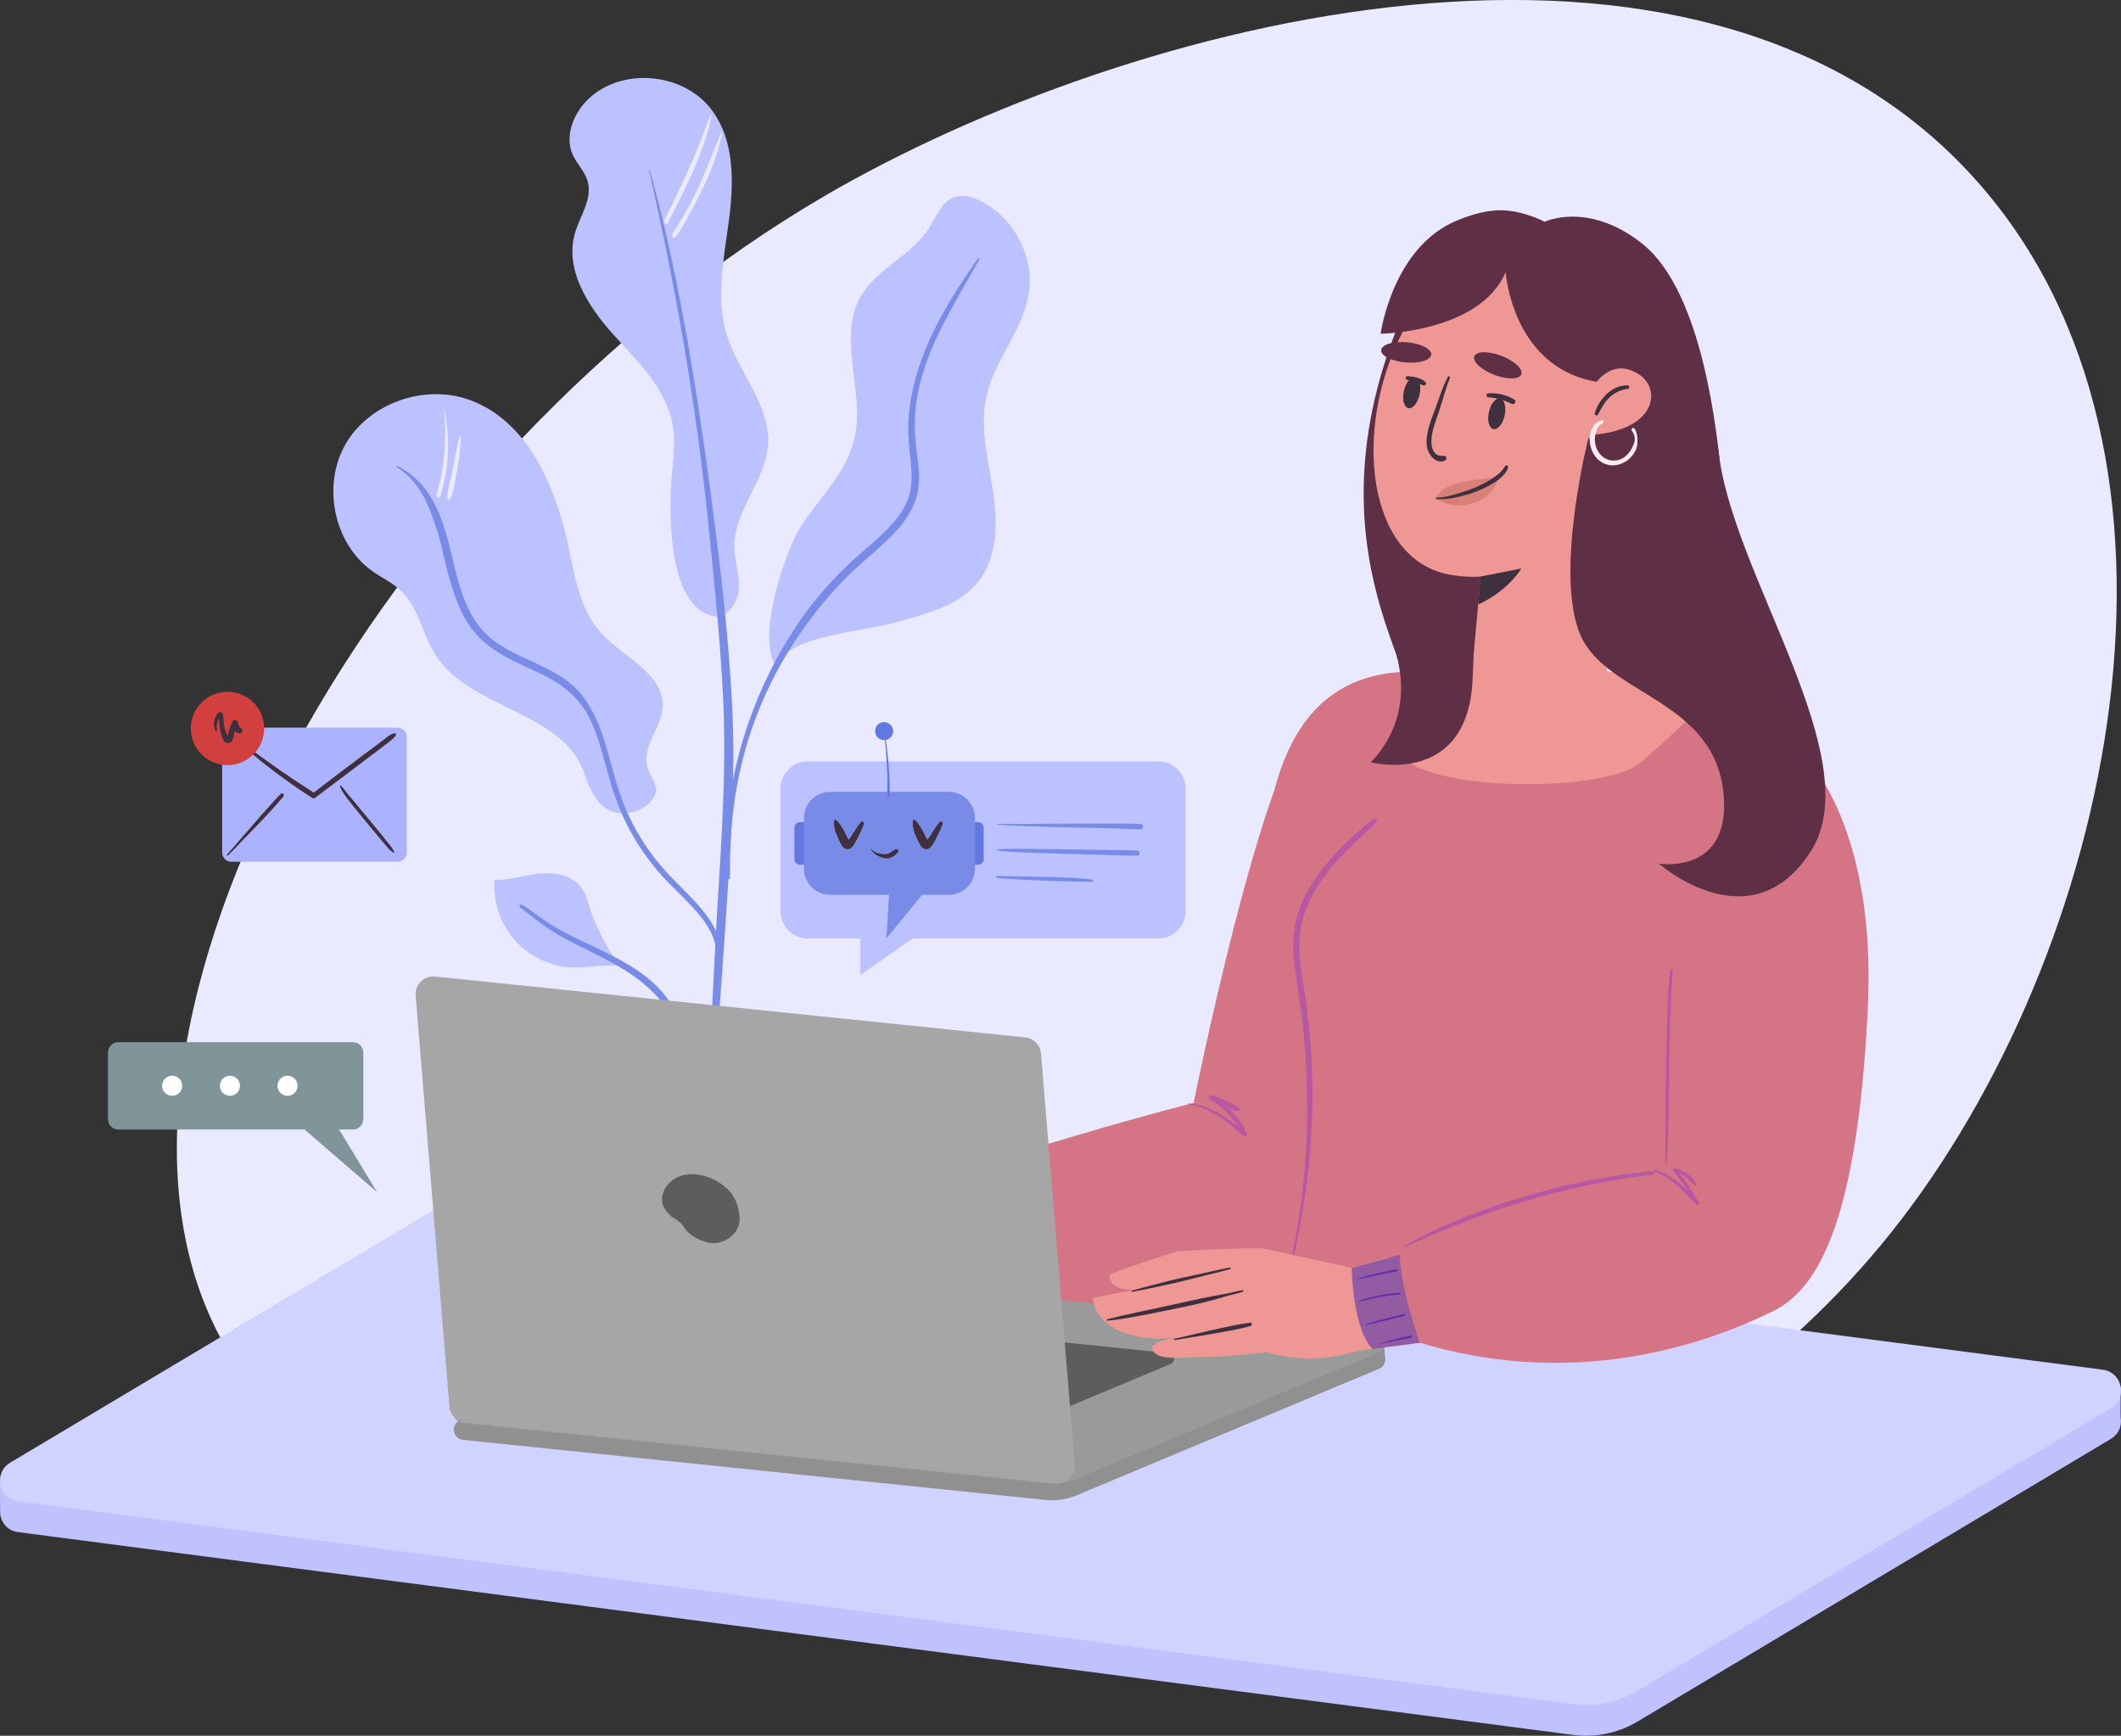 <?xml version="1.0" encoding="UTF-8"?>
<svg id="Laag_1" data-name="Laag 1" xmlns="http://www.w3.org/2000/svg" xmlns:xlink="http://www.w3.org/1999/xlink" viewBox="0 0 183.31 150">
  <rect x="0" y="0" width="183.31" height="150" fill="#333333" stroke="none"/>
  <defs>
    <style>
      .cls-1 {
        fill: #e9eaff;
      }

      .cls-2 {
        fill: #788ce7;
      }

      .cls-3 {
        fill: #ffeded;
      }

      .cls-4 {
        fill: #fff;
      }

      .cls-5 {
        fill: #935ba2;
      }

      .cls-6 {
        fill: #c0c2ff;
      }

      .cls-7 {
        fill: #a6a6a6;
      }

      .cls-8 {
        fill: #bcc2ff;
      }

      .cls-9 {
        fill: #909090;
      }

      .cls-10 {
        fill: #ee9794;
      }

      .cls-11 {
        fill: #abb2ff;
      }

      .cls-12 {
        fill: #7f959a;
      }

      .cls-13 {
        fill: #d13f3f;
      }

      .cls-14 {
        fill: #6178e3;
      }

      .cls-15 {
        fill: #6331a7;
      }

      .cls-16 {
        fill: #5d5d5d;
      }

      .cls-17 {
        clip-path: url(#clippath);
      }

      .cls-18 {
        fill: none;
      }

      .cls-19 {
        fill: #5f3045;
      }

      .cls-20 {
        fill: #9a9a9a;
      }

      .cls-21 {
        fill: #d47484;
      }

      .cls-22 {
        fill: #d68078;
      }

      .cls-23 {
        fill: #d0d2ff;
      }

      .cls-24 {
        fill: #3e303d;
      }

      .cls-25 {
        fill: #b958a2;
      }
    </style>
    <clipPath id="clippath">
      <rect class="cls-18" width="183.31" height="150"/>
    </clipPath>
  </defs>
  <g class="cls-17">
    <g>
      <path class="cls-1" d="m71.28,16.93C33.3,39.05,4.58,88.98,19.14,115.77c18.19,33.46,107.32,37.13,144.32-9.28,19.21-24.1,28.61-67.03,7.36-90.88-24.07-27.02-73.47-13.87-99.53,1.31h0Z"/>
      <path class="cls-8" d="m53.98,70.29c-2.48.16-3.23-2.83-3.57-3.71-2-5.16-9.87-5.34-12.81-10.04-1.1-1.75-1.4-4-2.89-5.44-.73-.71-1.68-1.14-2.51-1.73-3.36-2.37-4.39-7.44-2.33-11,2.06-3.56,6.84-5.21,10.71-3.81,5.02,1.81,7.45,7.48,8.56,12.71.55,2.62.99,5.44,2.8,7.42,1.94,2.13,5.49,3.53,5.33,6.41-.1,1.79-1.78,3.38-1.33,5.12.17.67.64,1.23.76,1.91.12.68-.87,2.06-2.72,2.15Z"/>
      <path class="cls-8" d="m67.07,57.56c-1.71-2.31.69-9.94,2.31-12.32,1.62-2.38,3.81-4.52,4.46-7.32.95-4.04-1.51-8.64.52-12.25,1.38-2.45,4.41-3.57,5.92-5.94.66-1.04,1.14-2.4,2.33-2.74.65-.19,1.36.02,1.97.3,3.01,1.38,4.87,4.9,4.32,8.16-.52,3.12-2.92,5.63-3.63,8.71-.62,2.67.1,5.44.53,8.15.42,2.71.47,5.74-1.21,7.9-1.7,2.19-4.65,2.86-7.32,3.61-2.67.75-9.27,1.12-10.19,3.73"/>
      <path class="cls-8" d="m61.74,53.27c-4.06-.79-3.82-8.88-3.77-10.78.05-1.91.5-3.83.18-5.71-.53-3.17-3.06-5.56-5.21-7.95-2.15-2.4-4.13-5.54-3.26-8.64.44-1.53,1.56-3.03,1.1-4.56-.24-.81-.9-1.44-1.26-2.21-.81-1.76.15-3.91,1.64-5.14,2.99-2.48,8.02-1.89,10.35,1.22,2,2.66,1.92,6.31,1.48,9.61-.44,3.3-1.16,6.72-.16,9.89,1.02,3.24,3.78,6.04,3.55,9.43-.21,3.11-2.94,5.69-2.91,8.81.01,1.21.45,2.38.39,3.59-.06,1.2-.92,2.54-2.13,2.44"/>
      <path class="cls-8" d="m54.16,83.62c-1.13-.34-2.2-2.78-2.71-3.85-.51-1.06-.58-2.35-1.36-3.24-.84-.97-2.28-1.17-3.55-1.03-1.28.14-2.52.55-3.8.56-.14,1.94.56,3.93,1.89,5.34,1.33,1.42,3.27,2.24,5.21,2.22.99-.01,3.41-.42,4.31,0"/>
      <path class="cls-2" d="m56.09,14.7c2.26,9.9,4.02,19.92,5.07,30.02.52,5.03,1.04,10.06,1.31,15.11.28,5.16.04,10.3-.28,15.45-.18,2.9-.35,5.79-.49,8.69-.14,2.89-.32,5.8-.31,8.69,0,.18.25.17.27,0,.33-2.57.5-5.18.69-7.76.19-2.59.36-5.17.53-7.76.34-5.15.65-10.3.43-15.45-.23-5.16-.77-10.28-1.41-15.39-.64-5.11-1.32-9.98-2.15-14.94-.84-4.96-1.81-9.95-3.1-14.84-.16-.61-.33-1.22-.49-1.83-.01-.04-.07-.02-.07.02h0Z"/>
      <path class="cls-2" d="m84.54,22.3c-2.38,3.39-4.66,7.06-5.6,11.14-.23.99-.38,2-.43,3.01-.05,1.1.06,2.18.18,3.27.12,1.09.19,2.24-.18,3.31-.29.84-.81,1.59-1.4,2.25-1.24,1.38-2.76,2.48-4.08,3.78-1.33,1.3-2.6,2.75-3.69,4.29-2.17,3.06-3.85,6.53-4.98,10.1-.57,1.8-1,3.65-1.27,5.52-.27,1.87-.35,3.74-.29,5.62.01.46.06.9.12,1.35.01.09.15.07.16-.02.03-.94-.01-1.89.03-2.83.04-.94.13-1.88.24-2.82.2-1.86.57-3.7,1.07-5.5,1.03-3.65,2.66-7.07,4.84-10.18,1.07-1.54,2.25-3,3.55-4.35,1.3-1.35,2.75-2.47,4.08-3.76,1.33-1.29,2.42-2.85,2.53-4.77.07-1.15-.16-2.28-.28-3.42-.11-1.02-.11-2.05,0-3.06.45-4.21,2.72-7.91,4.76-11.51.25-.44.5-.88.76-1.32.04-.06-.06-.12-.1-.06h0Z"/>
      <path class="cls-2" d="m34.3,40.38c1.42.85,2.32,2.31,2.9,3.82.3.78.57,1.57.79,2.38.22.81.39,1.65.6,2.47.44,1.68.93,3.41,1.9,4.88.96,1.47,2.32,2.41,3.86,3.17,1.53.76,3.12,1.33,4.46,2.37.67.52,1.26,1.14,1.72,1.85.47.72.78,1.49,1.06,2.28.58,1.63.92,3.33,1.47,4.96.59,1.77,1.43,3.46,2.48,5,.53.77,1.11,1.51,1.74,2.2.58.63,1.2,1.22,1.8,1.83,1.13,1.14,2.38,2.45,2.75,4.06.09.39.17.77.19,1.17,0,.07.12.1.14.02.36-1.62-.53-3.09-1.53-4.29-1.13-1.36-2.5-2.5-3.63-3.87-1.23-1.48-2.24-3.14-2.98-4.92-.7-1.66-1.09-3.43-1.6-5.15-.47-1.63-1.09-3.25-2.17-4.59-1.07-1.34-2.66-2.12-4.21-2.83-1.55-.71-3.14-1.4-4.3-2.68-1.16-1.27-1.81-3.03-2.25-4.7-.82-3.15-1.31-6.83-4.12-8.91-.32-.24-.66-.45-1.02-.64-.07-.03-.12.06-.06.1h0Z"/>
      <path class="cls-2" d="m44.92,78.38c.89.71,1.78,1.43,2.74,2.04.96.61,1.95,1.11,2.95,1.6,1.86.93,3.77,1.85,5.33,3.26.82.74,1.56,1.59,2.12,2.54.11.19.45.06.37-.15-.76-1.89-2.33-3.21-4.03-4.25-1.91-1.17-4.01-1.96-5.97-3.05-.57-.32-1.13-.66-1.66-1.04-.53-.38-1.09-.82-1.68-1.15-.12-.07-.27.1-.15.2h0Z"/>
      <path class="cls-6" d="m1.55,132.4l134.3,17.51c1.97.28,3.97-.12,5.68-1.14l40.9-24.42c.68-.41.95-1.11.86-1.77-.04-.31,0-2.7,0-2.7-.26-.35-1.01,1.21-1.52,1.14l-134.3-17.51c-1.97-.28-3.97.12-5.68,1.14L.88,129.07c-.6.35-.87-1.57-.88-.99,0,.1,0,2.71.02,2.81.11.73.65,1.39,1.53,1.51h0Z"/>
      <path class="cls-23" d="m1.55,129.74l134.3,17.51c1.97.28,3.97-.12,5.68-1.14l40.9-24.41c1.46-.87,1.01-3.09-.67-3.33l-134.3-17.51c-1.97-.28-3.97.12-5.68,1.14L.88,126.4c-1.46.87-1.01,3.09.67,3.33Z"/>
      <path class="cls-21" d="m120.83,62.74s4.09,5.73.23,23.09c-3.85,17.35-5.78,23.88-10.01,25.51-5.19,2.01-15.93,1.96-34.23.84l-1.3-8.42s13.7-4.86,27.64-8.45c0,0,5.98-29.76,10.18-33.23s7.49.65,7.49.65h0Z"/>
      <path class="cls-19" d="m120.91,27.92c-8.63,21.33,4.02,32.76,1.64,36.48-2.39,3.71,9.78-2.71,9.78-2.71l-1.09-17.07s-8.48-21.25-10.33-16.7h0Z"/>
      <path class="cls-21" d="m147.53,90.79c-1.06,2.37-1.83,3.87-1.83,3.87l-3.51,15.09-1.47.36-31.44,7.71s2.82-9.61,3.1-12.61c1.76-18.83-3.63-17.75-3.26-28.98.37-11.23,4.09-18.11,12.79-18.19,8.69-.08,24.92-1.33,30.49,5.61,4.18,5.21-1.68,20.05-4.86,27.14h0Z"/>
      <path class="cls-10" d="m130.7,20.67c-4.58-.46-7.81,4.71-9.55,8.16-4.24,8.37-3,19.43,4.04,20.81,7.94,1.55,14.18-5.86,14.78-13.74.5-6.51-3.42-14.63-9.27-15.22h0Z"/>
      <path class="cls-22" d="m124.13,43.06c.73-1.81,4.33-1.48,5.44-1.92,0,0-.31,1.82-2.38,2.36-2.07.54-3.06-.44-3.06-.44Z"/>
      <path class="cls-10" d="m128.15,47.85l-1.63,17.98c5.92,1.11,12.35-7.72,12.35-7.72l1.57-14.4-12.3,4.15Z"/>
      <path class="cls-10" d="m148.09,60.02s-4.23,4.18-6.33,5.9c-3.45,2.83-20.56,2.46-21.04-1.42-.24-1.95,3.05-6.46,3.05-6.46,0,0,14.08-1.75,24.31,1.98Z"/>
      <path class="cls-19" d="m130.13,23.51s.56,8.49,8.18,9.53c0,0-1.1,4.1-1.25,9.02-.18,5.74,7.41,7.87,10.24,2.88.94-1.67,1.51-3.48,1.31-5.31-.76-6.9-2.55-15.37-6.76-18.64-4.65-3.62-8.36-1.82-8.36-1.82,0,0-.18-.14-.94-.42-2.17-.8-3.85-.82-6.57.28-5.63,2.27-6.66,9.81-6.66,9.81,0,0,8.56-.1,10.81-5.32h0Z"/>
      <path class="cls-24" d="m125.14,32.55c-.31.6-.56,1.24-.78,1.89-.18.54-.38,1.08-.59,1.62-.18.48-.34.98-.42,1.49-.08.48-.1.99.09,1.45.22.55.85,1.11,1.46.79.18-.09.11-.43-.11-.4-.23.03-.47,0-.66-.13-.15-.11-.25-.29-.32-.46-.14-.41-.11-.86-.04-1.28.08-.46.23-.91.38-1.34.17-.49.34-.99.49-1.49.21-.68.39-1.36.67-2.02.05-.12-.11-.22-.18-.1h0Z"/>
      <path class="cls-24" d="m130.04,35.91c.16-.73-.01-1.39-.39-1.47-.38-.08-.81.44-.97,1.17-.16.73.01,1.39.39,1.47s.81-.44.97-1.17Z"/>
      <path class="cls-24" d="m122.69,34.1c.16-.73-.01-1.39-.39-1.47-.38-.08-.81.44-.97,1.17-.16.73.01,1.39.39,1.47.38.08.81-.44.97-1.17Z"/>
      <path class="cls-19" d="m131.48,32.35c.17-.45-.59-1.17-1.72-1.6-1.12-.43-2.17-.41-2.34.04-.17.45.59,1.17,1.72,1.6,1.12.43,2.17.41,2.34-.04Z"/>
      <path class="cls-19" d="m123.7,30.65c.05-.48-.89-.96-2.08-1.07-1.2-.11-2.2.19-2.25.67-.05.48.89.96,2.08,1.07,1.19.11,2.2-.19,2.25-.67Z"/>
      <path class="cls-24" d="m124.13,43.13c.91.06,1.84-.14,2.71-.4.5-.15.99-.35,1.47-.57.43-.21.87-.44,1.24-.74.33-.27.66-.6.79-1.02.05-.16-.19-.25-.26-.11-.17.3-.42.56-.7.77-.36.27-.74.51-1.13.72-.88.45-1.82.77-2.78,1.02-.44.11-.88.2-1.34.21-.09,0-.08.13,0,.13Z"/>
      <path class="cls-24" d="m127.75,52.23s2.29-.9,3.74-3.1l-3.53.69-.22,2.41Z"/>
      <path class="cls-25" d="m111.08,111.35c.81-2.81,1.4-5.67,1.79-8.57.39-2.92.59-5.86.56-8.8s-.3-5.86-.76-8.75c-.23-1.48-.49-2.97-.33-4.47.12-1.18.52-2.33,1.08-3.38,1.19-2.24,3.04-4,4.88-5.7.23-.21.45-.43.68-.64.15-.14-.06-.41-.22-.29-2,1.53-3.88,3.33-5.26,5.46-.66,1.02-1.19,2.13-1.48,3.31-.34,1.39-.29,2.8-.1,4.21.2,1.48.46,2.95.63,4.44.17,1.49.28,2.94.35,4.42.13,2.95.09,5.91-.18,8.85-.27,2.94-.77,5.9-1.44,8.81-.08.36-.17.73-.26,1.09-.01.04.05.06.06.02h0Z"/>
      <path class="cls-10" d="m137.52,33.69s1.54-3.06,4.17-1.31c1.91,1.27,1.52,4.95-4.61,5.24-6.14.29.44-3.93.44-3.93h0Z"/>
      <path class="cls-24" d="m140.66,33.3c-1.35-.03-2.48,1.2-2.83,2.42-.05.16.19.26.27.11.29-.53.56-1.06,1-1.48.44-.42.97-.67,1.56-.74.2-.02.21-.31,0-.32h0Z"/>
      <path class="cls-19" d="m120.34,55.62s2.59,5.57-1.86,10.26c0,0,8.17,2.11,8.77-6.82.06-.88.12-2.8.12-2.8-1.42-5.42-7.04-.64-7.04-.64h0Z"/>
      <path class="cls-24" d="m128.63,34.33c.7.04,1.39.26,2.02.57.25.12.45-.22.22-.37-.66-.42-1.45-.58-2.23-.54-.22.01-.22.33,0,.34h0Z"/>
      <path class="cls-24" d="m121.61,32.82c.13.03.25.06.37.1.11.03.24.08.32.12.07.03.14.06.21.08.06.02.08.03.14.06.13.05.26.08.39.13.15.05.29-.17.16-.28-.11-.09-.22-.19-.35-.25-.13-.06-.26-.11-.39-.15-.27-.07-.54-.11-.81-.12-.18-.01-.22.27-.04.31Z"/>
      <path class="cls-9" d="m90.35,129.62l-50.33-5.19c-.91-.09-1.1-1.35-.25-1.7l26.13-10.93c.85-.35,1.77-.49,2.69-.4l51.05,4.29s0,1.27.07,1.64c.06.37-.11.78-.53.96l-26.13,10.93c-.85.36-1.77.49-2.69.4h0Z"/>
      <path class="cls-20" d="m90.35,128.19l-50.33-5.19c-.91-.09-1.1-1.35-.25-1.7l26.13-10.93c.85-.36,1.77-.49,2.69-.4l50.33,5.19c.91.09,1.1,1.35.25,1.7l-26.13,10.93c-.85.35-1.77.49-2.69.4Z"/>
      <path class="cls-16" d="m85.42,124.07l-27.54-2.84c-.5-.05-.6-.74-.14-.93l14.29-5.98c.46-.19.97-.27,1.47-.22l27.54,2.84c.5.05.6.74.14.93l-14.29,5.98c-.46.19-.97.27-1.47.22Z"/>
      <path class="cls-7" d="m91.21,128.19l-51.01-5.26c-.73-.08-1.3-.66-1.36-1.39l-2.92-35.51c-.08-.95.73-1.74,1.68-1.64l51.01,5.26c.73.08,1.3.66,1.36,1.39l2.92,35.51c.08.95-.73,1.74-1.68,1.64Z"/>
      <path class="cls-10" d="m116.82,109.56s-7.22-1.59-7.74-1.68c-.52-.09-7.1.2-7.33.26-.23.06-5.94,1.88-5.88,2.07.06.2-.02,1.34,2.27,1.24l-3.67.7s-.17,3.26,5.65,3.55l6.14-.51s.44-.36-.81-.16c-2.04.34-6.14.6-5.86,1.55.3.99,2.15.74,4.19.71,2.04-.03,5.71-.44,5.71-.44,0,0,3.5,1.3,7.92-.13l6.04-.8.28-8.31-6.9,1.93Z"/>
      <path class="cls-24" d="m97.84,111.64c1.12-.2,2.23-.45,3.34-.69,1.11-.24,2.19-.54,3.28-.8.62-.15,1.24-.3,1.86-.48.09-.02.05-.15-.04-.13-1.12.21-2.22.48-3.33.72-.27.06-.55.11-.82.17-.27.06-.55.12-.82.19-.55.14-1.1.28-1.65.42-.62.16-1.24.32-1.85.5-.06.02-.03.1.03.09h0Z"/>
      <path class="cls-24" d="m95.73,114.13c.38-.05.77-.08,1.14-.14.38-.06.78-.13,1.17-.2.76-.13,1.51-.29,2.27-.44,1.53-.31,3.06-.6,4.56-1.01.41-.12.82-.24,1.24-.36.41-.12.87-.2,1.3-.35.08-.03.05-.15-.04-.13-.39.06-.77.16-1.16.25s-.76.14-1.14.21c-.77.14-1.53.3-2.29.47-1.5.34-3.01.66-4.51.98-.86.18-1.71.38-2.56.59-.07.02-.06.14.02.13h0Z"/>
      <path class="cls-24" d="m101.5,115.81c1.1-.19,2.21-.35,3.31-.55s2.2-.37,3.28-.67c.15-.04.13-.31-.04-.29-1.11.14-2.2.4-3.29.64-1.1.24-2.18.52-3.28.76-.07.01-.04.11.03.1Z"/>
      <path class="cls-21" d="m153.84,63.16s8.53,5.42,7.58,24.16c-.9,17.75-4.1,23.98-8.17,25.98-7.52,3.7-18.39,6.39-30.53,2.74l-3.01-8.06s9.12-7.28,22.51-7.91c0,0-2.79-31.12,1.44-34.55,4.23-3.43,10.18-2.36,10.18-2.36h0Z"/>
      <path class="cls-5" d="m116.82,109.56s.09,5.37,1.82,7.02l4.07-.54s-1.7-4.75-1.73-7.6l-4.16,1.12Z"/>
      <path class="cls-15" d="m117.33,110.55c.57-.09,1.12-.23,1.68-.35.56-.12,1.12-.21,1.69-.32.13-.02.07-.22-.05-.19-.56.1-1.12.23-1.68.36-.55.13-1.12.26-1.65.46-.03.01-.02.05.01.05Z"/>
      <path class="cls-15" d="m117.48,112.49c.58-.14,1.16-.28,1.75-.39.3-.05.6-.1.9-.14.15-.02.29-.04.44-.05.15-.01.3,0,.43-.06.06-.02.08-.13,0-.14-.14-.02-.29,0-.43.02-.14.01-.27.03-.41.05-.31.04-.62.09-.92.15-.6.12-1.21.28-1.78.49-.04.01-.02.06.01.06h0Z"/>
      <path class="cls-15" d="m118.02,114.53c.57-.12,1.14-.27,1.71-.41.28-.07.56-.14.84-.21.28-.07.59-.11.86-.23.06-.03.06-.14-.02-.13-.28.02-.56.12-.83.19-.29.07-.58.14-.86.22-.57.15-1.15.3-1.71.49-.05.02-.03.09.02.08Z"/>
      <path class="cls-15" d="m118.83,116.23s.02-.03,0-.03c-.02,0-.02.03,0,.03Z"/>
      <path class="cls-15" d="m119.2,116.17c.22-.06.45-.09.68-.14.23-.05.47-.1.71-.15.46-.09.93-.17,1.39-.27.13-.03.07-.22-.05-.2-.46.08-.92.2-1.38.32-.22.06-.45.12-.67.19-.22.06-.46.15-.69.22-.02,0-.01.03,0,.03h0Z"/>
      <path class="cls-25" d="m121.42,107.74c.67-.31,1.35-.59,2.04-.87.68-.28,1.34-.57,2.02-.84,1.35-.55,2.72-1.07,4.11-1.53,2.76-.93,5.57-1.66,8.42-2.23,1.62-.32,3.24-.58,4.87-.79.17-.02.18-.3,0-.28-2.92.28-5.82.79-8.67,1.52-2.85.72-5.65,1.64-8.36,2.77-.76.32-1.53.64-2.27,1.01-.74.37-1.47.76-2.19,1.17-.05.03,0,.1.04.08h0Z"/>
      <path class="cls-25" d="m144.02,100.52c.21-2.13.2-4.28.22-6.42.03-2.26.05-4.53.14-6.79.04-1.16.12-2.31.19-3.46,0-.15-.21-.14-.23,0-.12,1.01-.17,2.03-.21,3.05-.05,1.12-.08,2.23-.1,3.35-.04,2.26-.07,4.53-.09,6.79-.01,1.16-.02,2.31-.01,3.47,0,.06.08.06.09,0h0Z"/>
      <path class="cls-25" d="m143,101.23c1.46.53,2.51,1.74,3.56,2.83.12.13.34-.04.25-.19-.3-.5-.6-1-.93-1.48-.33-.48-.68-.94-1.03-1.4l-.15.25c.69.18,1.28.63,1.72,1.18.08.1.23-.03.18-.13-.37-.7-1.05-1.16-1.82-1.33-.15-.04-.24.14-.15.25.72.87,1.37,1.83,1.9,2.83l.25-.19c-1.04-1.16-2.21-2.31-3.74-2.76-.1-.03-.13.11-.04.15Z"/>
      <path class="cls-25" d="m102.73,95.44c.92.12,1.76.51,2.54,1,.78.49,1.5,1.08,2.17,1.71.16.15.38-.04.3-.23-.6-1.35-1.71-2.5-2.97-3.26l-.16.37c.4.13.78.29,1.16.47.18.09.37.18.55.27.18.09.37.21.58.25.17.03.32-.17.18-.3-.16-.15-.37-.24-.57-.34-.2-.1-.38-.18-.58-.27-.4-.18-.8-.34-1.21-.47-.22-.07-.35.25-.15.37.62.36,1.18.81,1.66,1.33.48.53.86,1.13,1.19,1.77l.26-.26c-.77-.57-1.5-1.18-2.34-1.65-.83-.47-1.68-.78-2.6-.84-.05,0-.05.07,0,.07h0Z"/>
      <path class="cls-19" d="m137.29,37.81s-3.01,11.85-.68,17.11c2.33,5.26,11.85,5.51,12.38,14.05.41,6.66-5.62,5.66-5.62,5.66,0,0,7.93,7,13.11-1.03,5.18-8.03-6.95-24.15-7.97-34.78,0,0-4.27,4.48-7.13,2.85-2.86-1.63-4.09-3.86-4.09-3.86Z"/>
      <path class="cls-16" d="m57.45,104.47c.15.24.31.4.51.58.56.5-.44-.29.24.18.18.12.34.23.53.34-.31-.19-.1,0,.07.1.29.18-.18-.23.04.02.22.25.37.55.61.78.47.45,1.02.71,1.64.89,1.3.39,2.95-.71,2.83-2.15-.11-1.25-.52-2.16-1.56-2.88-.52-.36-1.12-.65-1.74-.77-.79-.16-1.64-.13-2.34.32-.84.54-1.41,1.63-.83,2.59h0Z"/>
      <path class="cls-1" d="m61.36,9.97c-1.06,3.14-2.48,6.12-3.96,9.07-.11.23.23.43.34.2,1.5-2.96,3.08-5.95,3.76-9.23.02-.09-.11-.13-.14-.04h0Z"/>
      <path class="cls-1" d="m62.29,11.54c-.63,1.53-1.22,3.06-1.9,4.56-.34.73-.7,1.46-1.09,2.16-.19.35-.4.68-.61,1.02-.1.17-.2.34-.31.5-.1.17-.27.36-.3.56-.02.14.11.29.25.19.17-.11.25-.29.36-.46.11-.17.21-.34.31-.5.21-.35.4-.72.6-1.08.4-.74.8-1.48,1.16-2.23.71-1.49,1.31-3.07,1.64-4.69.02-.08-.08-.1-.11-.03h0Z"/>
      <path class="cls-1" d="m38.36,35.4c.08.62.1,1.23.12,1.85.02.62-.03,1.27-.08,1.91-.06.64-.14,1.27-.26,1.9-.06.3-.12.59-.2.89-.07.29-.19.61-.21.92,0,.15.2.2.27.07.16-.27.22-.6.29-.9.07-.3.14-.62.2-.94.11-.63.19-1.26.22-1.9.07-1.28-.07-2.57-.31-3.83,0-.02-.04-.02-.04,0h0Z"/>
      <path class="cls-1" d="m39.71,37.69c-.2.89-.39,1.78-.56,2.68-.08.44-.17.88-.27,1.32-.1.44-.24.87-.22,1.32,0,.14.2.21.27.07.22-.41.28-.88.37-1.33.09-.45.17-.88.25-1.33.16-.9.25-1.81.28-2.72,0-.07-.11-.08-.12-.02h0Z"/>
      <path class="cls-11" d="m34.36,62.88h-14.36c-.44,0-.8.36-.8.8v9.99c0,.44.36.8.8.8h14.36c.44,0,.8-.36.8-.8v-9.99c0-.44-.36-.8-.8-.8Z"/>
      <path class="cls-24" d="m19.89,63.5c.89.76,1.76,1.55,2.67,2.28.92.73,1.83,1.41,2.77,2.07.54.38,1.1.75,1.66,1.11.06.04.16.04.22,0,.77-.58,1.55-1.17,2.33-1.75,1.25-.94,2.5-1.89,3.75-2.84.12-.09.24-.18.36-.28.06-.05.12-.1.18-.14l.07-.06s.08-.07.03-.02c.05-.04.08-.08.12-.13,0,0,.01-.01.02-.02.09-.12-.07.08.02-.02.02-.02.03-.04.05-.06.04-.05.1-.11.08-.18l-.05.13h.01c.12-.1,0-.29-.12-.21h-.01s.12,0,.12,0c-.06-.04-.12,0-.18.02-.01,0-.02,0-.03.01,0,0-.01,0-.02,0-.13.05.07-.03-.05.02-.04.02-.07.03-.11.05-.19.09-.37.26-.54.39l-1.69,1.26c-1.24.92-2.47,1.86-3.7,2.8-.28.21-.56.42-.84.64h.22c-.97-.62-1.94-1.26-2.89-1.91-.95-.66-1.87-1.33-2.79-2-.54-.39-1.07-.79-1.59-1.21-.03-.03-.07.02-.04.04h0Z"/>
      <path class="cls-24" d="m19.7,73.93c.65-.63,1.25-1.31,1.89-1.95.64-.64,1.26-1.3,1.87-1.97.35-.39.69-.77,1.03-1.17.13-.16-.08-.38-.23-.23-.63.65-1.23,1.33-1.83,2.01-.6.68-1.18,1.38-1.78,2.05-.35.39-.69.78-1.03,1.18-.05.05.03.13.08.08h0Z"/>
      <path class="cls-24" d="m29.39,68c.19.42.45.78.73,1.14.28.36.58.74.88,1.1.62.75,1.23,1.51,1.86,2.25.18.21.36.42.54.64.09.1.17.21.27.3.11.1.23.17.34.27.03.03.08,0,.06-.05-.05-.1-.09-.21-.15-.31-.06-.1-.13-.2-.21-.29-.15-.19-.3-.38-.46-.57-.3-.38-.61-.76-.92-1.13-.62-.74-1.23-1.49-1.85-2.23-.34-.39-.66-.8-.98-1.21-.05-.07-.14.02-.11.09h0Z"/>
      <path class="cls-13" d="m19.66,66.12c1.75,0,3.17-1.42,3.17-3.17s-1.42-3.17-3.17-3.17-3.17,1.42-3.17,3.17,1.42,3.17,3.17,3.17Z"/>
      <path class="cls-24" d="m18.75,63.11c-.04-.23-.02-.47.04-.7.03-.1.06-.2.11-.3.03-.05.05-.1.09-.15.02-.02.03-.05.05-.07l.02-.02s.03-.04-.02-.01l-.09-.02s0-.02-.01.03c0,.05,0,.1,0,.14,0,.1,0,.2,0,.31,0,.19.03.39.06.58.03.19.07.37.12.56s.11.39.21.55c.12.2.36.27.57.15.19-.11.24-.3.28-.5.08-.4.21-.78.34-1.16l-.37.1c.06.06.06.15.07.23.02.1.04.2.09.29.12.23.38.34.59.16.11-.09.07-.27-.04-.34.05.03-.06-.04-.08-.04-.02,0-.05-.02-.06-.03-.03-.02-.05-.07-.06-.11-.05-.15-.07-.3-.16-.43-.09-.13-.3-.16-.39,0-.21.39-.34.81-.43,1.24-.01.05-.02.1-.03.14-.01.05-.03.01,0,.02.14,0,.1.06.08,0-.02-.05-.05-.1-.08-.15-.09-.18-.15-.38-.21-.57-.05-.2-.09-.4-.11-.61,0-.1-.02-.2-.02-.3,0-.1,0-.21-.02-.31-.04-.18-.22-.32-.39-.22-.14.09-.24.3-.3.45-.16.38-.13.79.05,1.16.03.07.13.02.11-.05h0Z"/>
      <path class="cls-12" d="m30.5,90.06H10.23c-.5,0-.9.4-.9.9v5.75c0,.5.4.9.9.9h20.27c.5,0,.9-.4.9-.9v-5.75c0-.5-.4-.9-.9-.9Z"/>
      <path class="cls-12" d="m25.73,97.1l6.85,5.91-4.01-6.63-2.83.72Z"/>
      <path class="cls-4" d="m14.88,94.7c.48,0,.87-.39.87-.87s-.39-.87-.87-.87-.87.39-.87.87.39.87.87.87Z"/>
      <path class="cls-4" d="m19.87,94.7c.48,0,.87-.39.87-.87s-.39-.87-.87-.87-.87.39-.87.87.39.87.87.87Z"/>
      <path class="cls-4" d="m24.85,94.7c.48,0,.87-.39.87-.87s-.39-.87-.87-.87-.87.39-.87.87.39.87.87.87Z"/>
      <path class="cls-8" d="m100.11,65.8h-30.3c-1.3,0-2.35,1.05-2.35,2.35v10.6c0,1.3,1.05,2.35,2.35,2.35h30.3c1.3,0,2.35-1.05,2.35-2.35v-10.6c0-1.3-1.05-2.35-2.35-2.35Z"/>
      <path class="cls-2" d="m86.21,71.27c3.23.21,6.46.23,9.69.31.89.02,1.78.09,2.67.09.3,0,.29-.44,0-.46-.76-.06-1.53-.04-2.29-.04-.82,0-1.65,0-2.48,0-1.64,0-3.28.02-4.92.03-.89,0-1.78.01-2.67,0-.05,0-.05.07,0,.08Z"/>
      <path class="cls-2" d="m86.2,73.5c.97.14,1.95.15,2.92.19,1.02.03,2.05.07,3.07.1,1.02.03,2.01.06,3.02.08,1.01.03,2.05.09,3.07.07.28,0,.28-.42,0-.43-1-.06-2.01-.05-3.02-.06-1.01-.02-2.01-.04-3.02-.05-1.01-.01-2.01-.02-3.02-.04-1.01-.01-2.02-.04-3.02.05-.04,0-.06.08-.01.08h0Z"/>
      <path class="cls-2" d="m86.21,75.87c.95.11,1.92.13,2.88.18,1.35.07,2.7.12,4.05.13.41,0,.82,0,1.24.03.13,0,.12-.19,0-.2-.95-.12-1.93-.16-2.88-.2-1.35-.05-2.7-.06-4.05-.09-.41,0-.82,0-1.24-.04-.13-.01-.12.18,0,.2Z"/>
      <path class="cls-8" d="m74.36,79.88v4.37l6.28-4.37h-6.28Z"/>
      <path class="cls-3" d="m138.47,36.32c-.75.08-1.07.92-1.08,1.59-.01.62.21,1.26.64,1.72.46.48,1.13.69,1.78.54.65-.15,1.17-.58,1.48-1.12.09-.15.16-.32.19-.49.03-.18.04-.35.04-.53,0-.34-.06-.74-.27-1.01-.11-.13-.3.04-.23.17.06.12.15.23.2.36.04.13.07.26.07.39,0,.28-.11.49-.23.74-.22.47-.62.9-1.12,1.05-.5.15-1.03.06-1.42-.26-.39-.32-.61-.78-.67-1.26-.04-.29,0-.57.07-.85.08-.31.27-.66.58-.77.13-.05.12-.28-.04-.26h0Z"/>
      <path class="cls-14" d="m69.66,71.05h-.53c-.26,0-.47.21-.47.47v2.73c0,.26.21.47.47.47h.53c.26,0,.47-.21.47-.47v-2.73c0-.26-.21-.47-.47-.47Z"/>
      <path class="cls-14" d="m84.54,71.05h-.53c-.26,0-.47.21-.47.47v2.73c0,.26.21.47.47.47h.53c.26,0,.47-.21.47-.47v-2.73c0-.26-.21-.47-.47-.47Z"/>
      <path class="cls-2" d="m82,68.43h-10.25c-1.26,0-2.27,1.02-2.27,2.27v4.36c0,1.26,1.02,2.27,2.27,2.27h10.25c1.26,0,2.27-1.02,2.27-2.27v-4.36c0-1.26-1.02-2.27-2.27-2.27Z"/>
      <path class="cls-2" d="m76.87,76.77l-.26,4.32,3.9-4.75-3.64.43Z"/>
      <path class="cls-14" d="m76.4,63.17c.1.95.19,1.89.24,2.84.03.47.04.94.05,1.41,0,.23,0,.46,0,.69,0,.23-.01.48.03.71.01.07.13.07.14,0,.05-.24.04-.47.04-.71,0-.24-.01-.46-.02-.69-.02-.48-.05-.96-.09-1.44-.08-.94-.19-1.89-.38-2.82,0-.01-.02,0-.02,0h0Z"/>
      <path class="cls-14" d="m76.41,63.96c.43,0,.78-.35.78-.78s-.35-.78-.78-.78-.78.35-.78.78.35.78.78.78Z"/>
      <path class="cls-24" d="m72.12,70.91c-.07.17-.04.34-.01.52.03.19.07.39.14.57.15.37.32.74.52,1.08.12.21.35.34.59.29.21-.04.35-.24.46-.41.19-.28.32-.6.47-.9.15-.3.28-.57.38-.87.05-.14-.16-.27-.26-.15-.21.24-.38.5-.55.77-.19.3-.36.64-.64.86.02-.01,0,0-.02.01-.09.05-.03.05.18.02.02.02.07.08.03.02-.05-.1-.1-.19-.15-.29-.09-.18-.18-.37-.27-.55-.1-.2-.21-.38-.34-.56-.12-.17-.23-.37-.42-.46-.04-.02-.1-.02-.12.03Z"/>
      <path class="cls-24" d="m78.92,70.91c-.07.17-.04.34-.01.52.03.19.07.39.14.57.15.37.32.74.52,1.08.12.21.35.34.59.29.21-.04.35-.24.46-.41.19-.28.32-.6.47-.9.15-.3.28-.57.38-.87.05-.14-.16-.27-.26-.15-.21.24-.38.5-.55.77-.19.3-.36.64-.64.86.02-.01,0,0-.02.01-.09.05-.03.05.18.02.02.02.07.08.03.02-.05-.1-.1-.19-.15-.29-.09-.18-.18-.37-.27-.55-.1-.2-.21-.38-.34-.56-.12-.17-.23-.37-.42-.46-.04-.02-.1-.02-.12.03Z"/>
      <path class="cls-24" d="m75.25,73.38c.2.38.64.62,1.03.74.25.08.49.08.73-.02.12-.05.22-.11.32-.19.12-.08.2-.18.29-.29.11-.14-.1-.3-.23-.23-.18.1-.33.23-.51.33-.18.1-.37.12-.58.09-.38-.06-.77-.14-1.02-.45-.02-.02-.04,0-.03.03h0Z"/>
    </g>
  </g>
</svg>